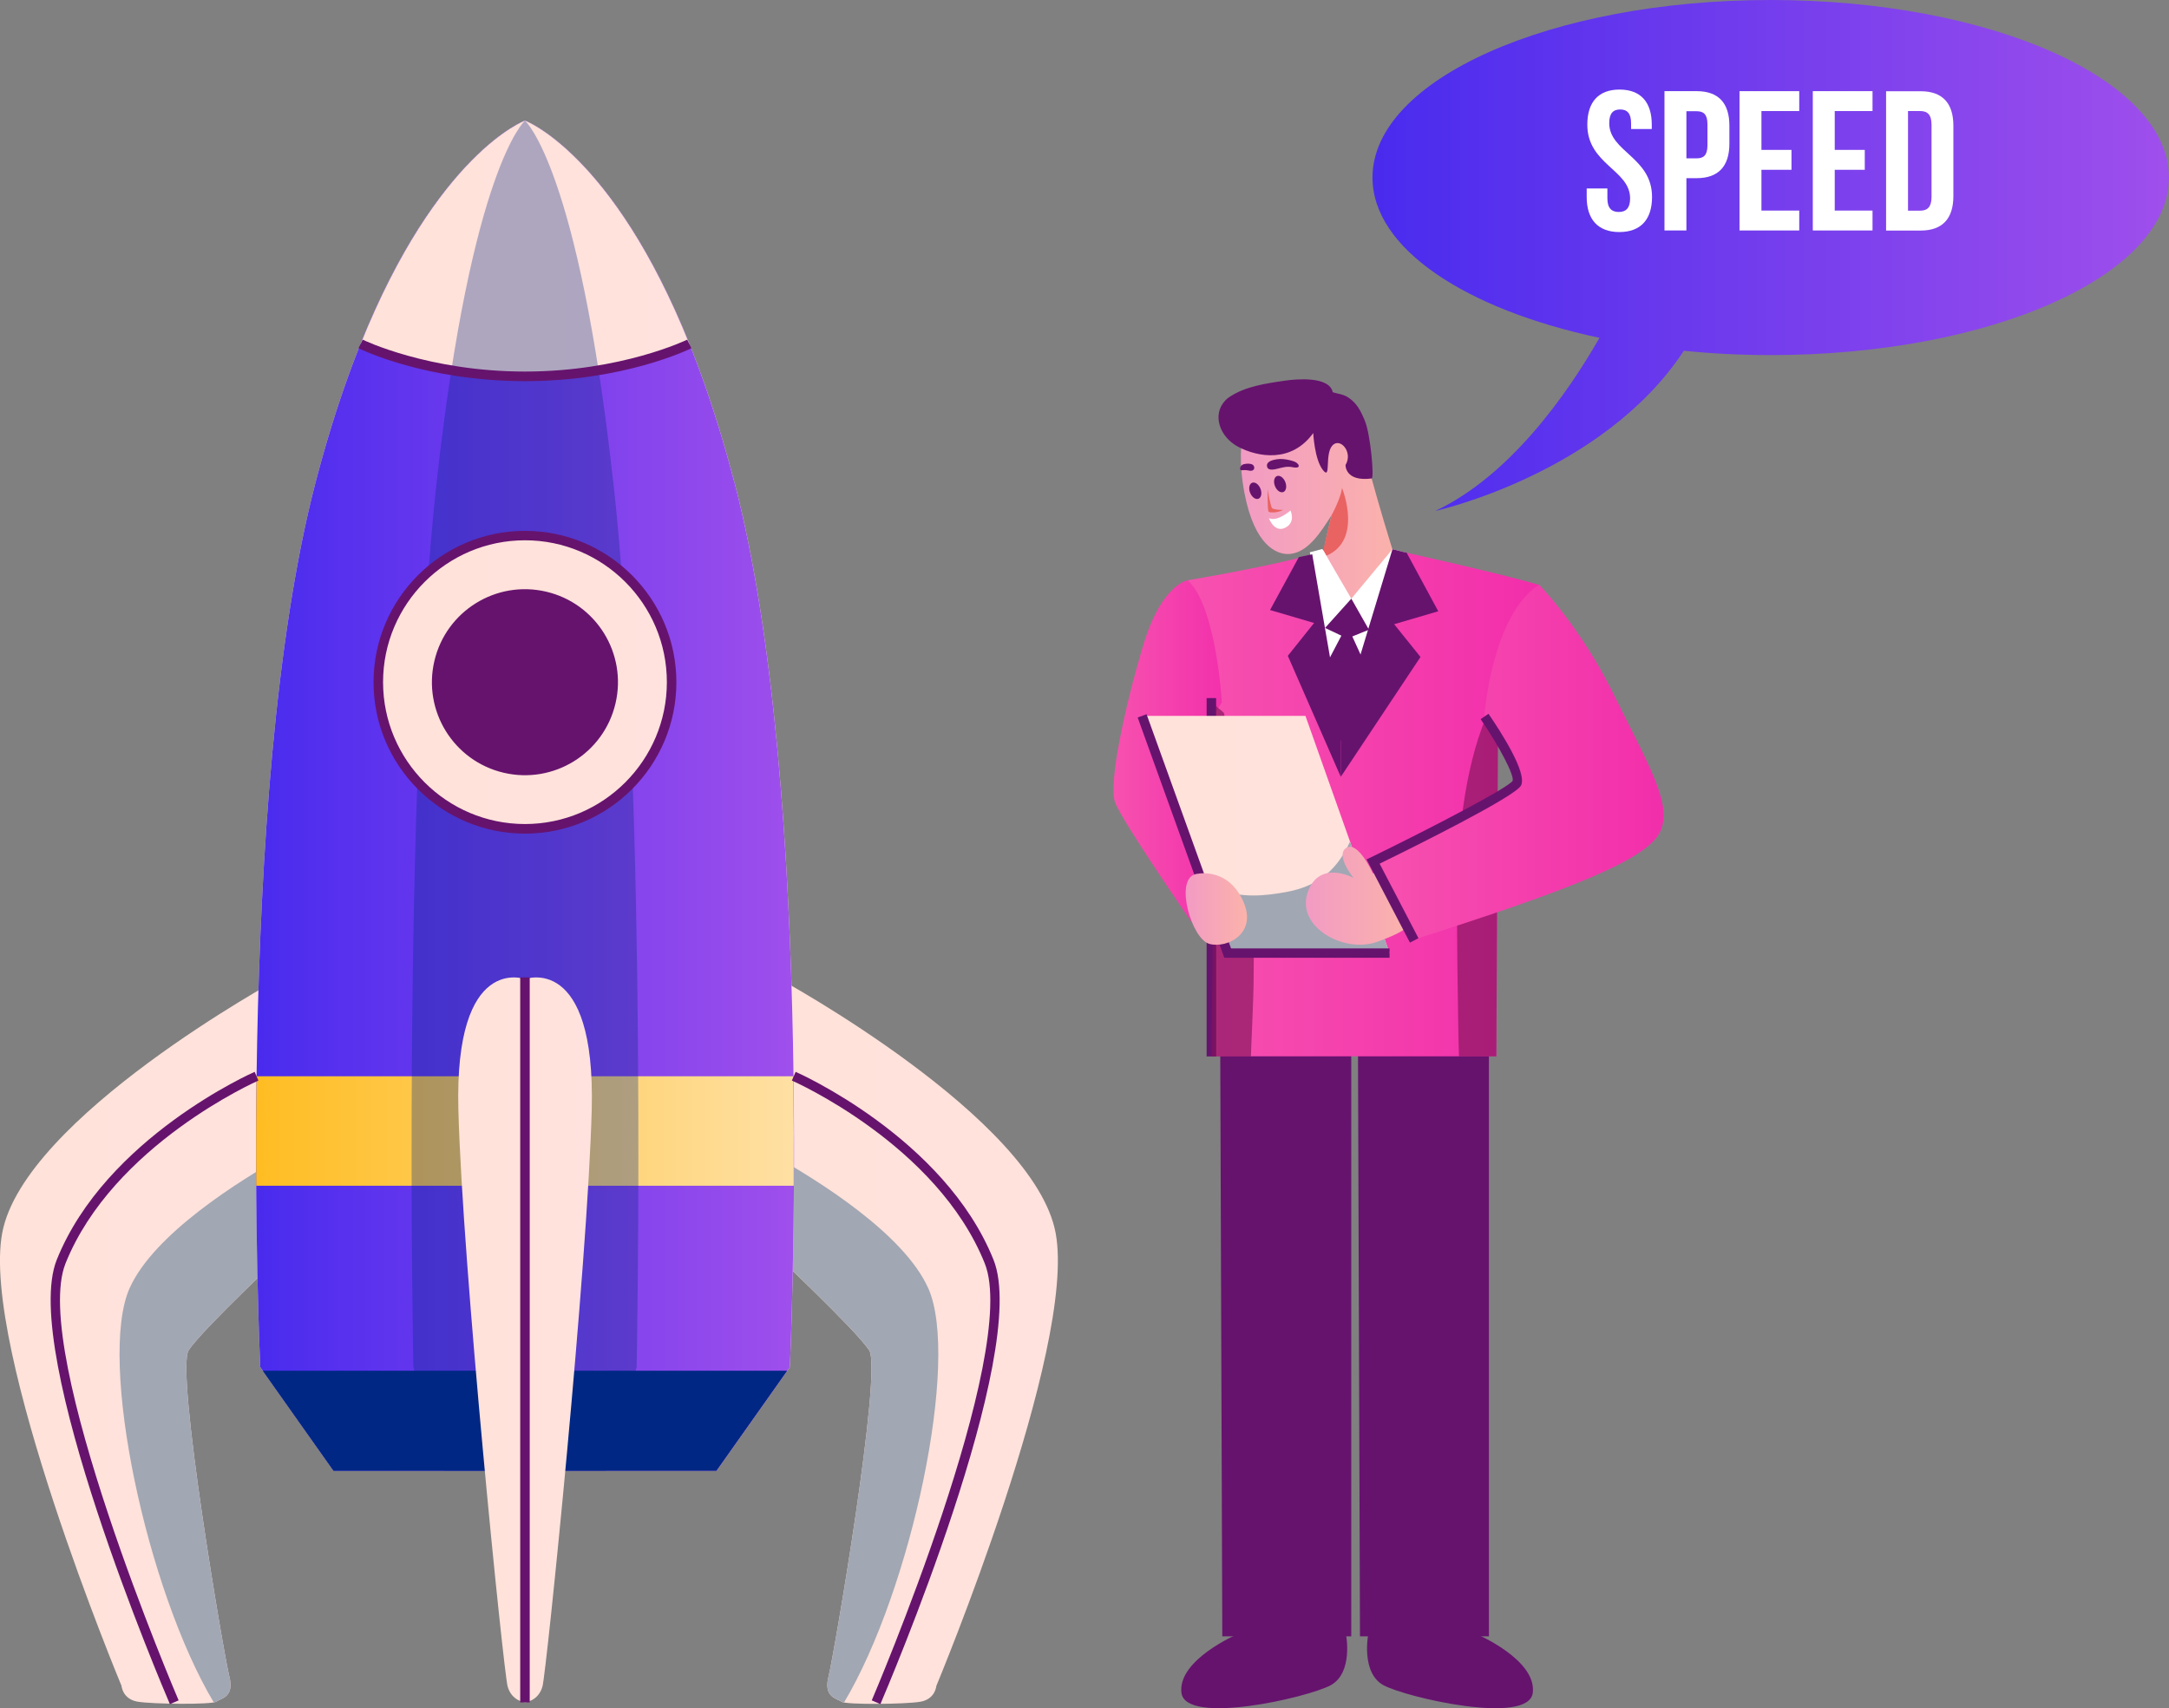 <?xml version="1.0" encoding="UTF-8"?>
<svg id="_Слой_2" data-name="Слой 2" xmlns="http://www.w3.org/2000/svg" width="246.25" height="193.97" xmlns:xlink="http://www.w3.org/1999/xlink" viewBox="0 0 246.25 193.97">
  <rect x="0" y="0" width="246.25" height="193.97" fill="#808080" stroke="none"/>
  <defs>
    <style>
      .cls-1 {
        opacity: .32;
      }

      .cls-1, .cls-2 {
        fill: #002783;
      }

      .cls-3 {
        fill: url(#linear-gradient-15);
      }

      .cls-4 {
        fill: url(#linear-gradient-13);
      }

      .cls-5 {
        fill: url(#linear-gradient-2);
      }

      .cls-6 {
        fill: url(#linear-gradient-10);
      }

      .cls-7 {
        fill: url(#linear-gradient-12);
      }

      .cls-8 {
        fill: #fff;
      }

      .cls-9 {
        fill: #82135c;
        opacity: .66;
      }

      .cls-10 {
        fill: url(#linear-gradient-4);
      }

      .cls-11 {
        fill: url(#linear-gradient-3);
      }

      .cls-12 {
        fill: url(#linear-gradient-5);
      }

      .cls-13 {
        fill: url(#linear-gradient-8);
      }

      .cls-14 {
        fill: url(#linear-gradient-14);
      }

      .cls-15 {
        fill: #a1a7b3;
      }

      .cls-16 {
        fill: url(#linear-gradient-7);
      }

      .cls-17 {
        fill: url(#linear-gradient-9);
      }

      .cls-18 {
        fill: url(#linear-gradient-11);
      }

      .cls-19 {
        fill: #66136e;
      }

      .cls-20 {
        fill: url(#linear-gradient-6);
      }

      .cls-21 {
        fill: url(#linear-gradient-16);
      }

      .cls-22 {
        fill: url(#linear-gradient);
      }

      .cls-23 {
        fill: #e96362;
      }
    </style>
    <linearGradient id="linear-gradient" x1="0" y1="152.32" x2="32.79" y2="152.32" gradientUnits="userSpaceOnUse">
      <stop offset="0" stop-color="#ffe2d9"/>
      <stop offset="1" stop-color="#ffe2dd"/>
    </linearGradient>
    <linearGradient id="linear-gradient-2" x1="87.31" x2="120.11" xlink:href="#linear-gradient"/>
    <linearGradient id="linear-gradient-3" x1="29.07" y1="90.36" x2="90.13" y2="90.36" xlink:href="#linear-gradient"/>
    <linearGradient id="linear-gradient-4" x1="29.07" y1="90.36" x2="90.13" y2="90.36" gradientUnits="userSpaceOnUse">
      <stop offset="0" stop-color="#492bee"/>
      <stop offset="1" stop-color="#9f4fec"/>
    </linearGradient>
    <linearGradient id="linear-gradient-5" x1="29.07" y1="128.43" x2="90.13" y2="128.43" gradientUnits="userSpaceOnUse">
      <stop offset="0" stop-color="#ffbd22"/>
      <stop offset="1" stop-color="#ffe0a4"/>
    </linearGradient>
    <linearGradient id="linear-gradient-6" x1="40.94" y1="28.22" x2="78.26" y2="28.22" xlink:href="#linear-gradient"/>
    <linearGradient id="linear-gradient-7" x1="52.02" y1="152.14" x2="67.18" y2="152.14" xlink:href="#linear-gradient"/>
    <linearGradient id="linear-gradient-8" x1="42.95" y1="77.47" x2="76.25" y2="77.47" xlink:href="#linear-gradient"/>
    <linearGradient id="linear-gradient-9" x1="140.88" y1="57.25" x2="158.89" y2="57.25" gradientUnits="userSpaceOnUse">
      <stop offset="0" stop-color="#f29bc4"/>
      <stop offset="1" stop-color="#fbb3aa"/>
    </linearGradient>
    <linearGradient id="linear-gradient-10" x1="134.84" y1="91.24" x2="174.76" y2="91.24" gradientUnits="userSpaceOnUse">
      <stop offset="0" stop-color="#f751af"/>
      <stop offset="1" stop-color="#f22eab"/>
    </linearGradient>
    <linearGradient id="linear-gradient-11" x1="126.41" y1="85.33" x2="139.86" y2="85.33" xlink:href="#linear-gradient-10"/>
    <linearGradient id="linear-gradient-12" x1="155.88" y1="86.6" x2="188.88" y2="86.6" xlink:href="#linear-gradient-10"/>
    <linearGradient id="linear-gradient-13" x1="129.66" y1="94.76" x2="157.76" y2="94.76" xlink:href="#linear-gradient"/>
    <linearGradient id="linear-gradient-14" x1="148.26" y1="101.71" x2="159.95" y2="101.71" xlink:href="#linear-gradient-9"/>
    <linearGradient id="linear-gradient-15" x1="155.82" y1="29.01" x2="246.25" y2="29.01" xlink:href="#linear-gradient-4"/>
    <linearGradient id="linear-gradient-16" x1="134.6" y1="103.22" x2="141.57" y2="103.22" xlink:href="#linear-gradient-9"/>
  </defs>
  <g id="Layer_1" data-name="Layer 1">
    <g>
      <g>
        <path class="cls-22" d="M31.58,111.18S2.69,126.91.25,140.01c-2.44,13.1,13.55,51.43,13.55,51.43,0,0,.1,1.47,1.78,1.78,1.68.3,8.53.36,8.99,0,.46-.36,2.08-.46,1.47-2.84-.61-2.39-6.14-34.72-4.62-37.06,1.52-2.34,11.37-11.57,11.37-11.57l-1.22-30.56Z"/>
        <path class="cls-15" d="M14.72,146.26c-3.66,8.19,1.95,34.32,9.55,47.05.14-.03.26-.05.3-.09.46-.36,2.08-.46,1.47-2.84-.61-2.39-6.14-34.72-4.62-37.06,1.52-2.34,11.37-11.57,11.37-11.57l-.42-10.6c-5.21,2.91-14.91,8.98-17.65,15.12Z"/>
        <path class="cls-5" d="M88.53,111.18s28.89,15.74,31.32,28.84c2.44,13.1-13.55,51.43-13.55,51.43,0,0-.1,1.47-1.78,1.78-1.68.3-8.53.36-8.99,0-.46-.36-2.08-.46-1.47-2.84.61-2.39,6.14-34.72,4.62-37.06-1.52-2.34-11.37-11.57-11.37-11.57l1.22-30.56Z"/>
        <path class="cls-15" d="M105.38,146.26c3.66,8.19-1.95,34.32-9.55,47.05-.14-.03-.26-.05-.3-.09-.46-.36-2.08-.46-1.47-2.84.61-2.39,6.14-34.72,4.62-37.06-1.52-2.34-11.37-11.57-11.37-11.57l.42-10.6c5.21,2.91,14.91,8.98,17.65,15.12Z"/>
        <path class="cls-11" d="M83.36,54.72c-9.34-35.74-23.76-41.02-23.76-41.02,0,0-14.42,5.28-23.76,41.02-9.34,35.74-6.29,100.52-6.29,100.52l8.33,11.78h43.46l8.33-11.78s3.05-64.78-6.3-100.52Z"/>
        <path class="cls-10" d="M83.36,54.72c-9.34-35.74-23.76-41.02-23.76-41.02,0,0-14.42,5.28-23.76,41.02-9.34,35.74-6.29,100.52-6.29,100.52l8.33,11.78h43.46l8.33-11.78s3.05-64.78-6.3-100.52Z"/>
        <path class="cls-12" d="M90.11,134.64c.02-3.81.01-7.99-.04-12.43H29.13c-.06,4.44-.07,8.63-.04,12.43h61.03Z"/>
        <polygon class="cls-2" points="29.83 155.65 37.87 167.02 81.33 167.02 89.37 155.65 29.83 155.65"/>
        <path class="cls-20" d="M59.6,42.74c6.63,0,12.94-1.32,18.66-3.68-8.72-21.7-18.66-25.36-18.66-25.36,0,0-9.94,3.66-18.66,25.36,5.72,2.36,12.03,3.68,18.66,3.68Z"/>
        <path class="cls-1" d="M69.62,54.72c-3.94-35.74-10.02-41.02-10.02-41.02,0,0-6.08,5.28-10.02,41.02-3.94,35.74-2.65,100.52-2.65,100.52l3.51,11.78h18.33l3.51-11.78s1.28-64.78-2.65-100.52Z"/>
        <path class="cls-16" d="M59.6,111.18s-8.02-3-7.56,14.82c.46,17.82,5.13,63.82,5.59,65.49.46,1.68,1.98,1.81,1.98,1.81,0,0,1.52-.13,1.98-1.81.46-1.68,5.13-47.67,5.59-65.49.46-17.82-7.56-14.82-7.56-14.82Z"/>
        <circle class="cls-13" cx="59.6" cy="77.47" r="16.65"/>
        <path class="cls-19" d="M59.6,94.66c-9.48,0-17.19-7.71-17.19-17.19s7.71-17.19,17.19-17.19,17.19,7.71,17.19,17.19-7.71,17.19-17.19,17.19ZM59.6,61.35c-8.88,0-16.11,7.23-16.11,16.11s7.23,16.11,16.11,16.11,16.11-7.23,16.11-16.11-7.23-16.11-16.11-16.11Z"/>
        <circle class="cls-19" cx="59.6" cy="77.47" r="10.56" transform="translate(-29.45 117.77) rotate(-76.78)"/>
      </g>
      <path class="cls-19" d="M155.34,185.56h12.31s6.81,2.9,6.37,6.65-14.31.56-16.93-.84c-2.62-1.41-1.75-5.81-1.75-5.81Z"/>
      <path class="cls-19" d="M152.81,185.56h-12.31s-6.81,2.9-6.37,6.65c.44,3.75,14.31.56,16.93-.84,2.62-1.41,1.75-5.81,1.75-5.81Z"/>
      <polygon class="cls-19" points="154.11 100.53 169.04 100.53 169.04 185.81 154.4 185.81 154.11 100.53"/>
      <polygon class="cls-19" points="138.47 100.53 153.41 100.53 153.41 185.81 138.77 185.81 138.47 100.53"/>
      <path class="cls-17" d="M158.89,64.96s-3.4-10.66-4.05-14.34c-.65-3.68-6.57-9.24-12.7-4.62,0,0-2.14,3.3-.85,10.01,1.16,6.03,3.7,6.89,4.87,6.9,2.25.03,3.83-2.54,5.02-4.42,0,0-.92,3.5-1.26,6.38-.39,3.31,4.72,10.18,8.97.08Z"/>
      <path class="cls-19" d="M149.09,49.13s.14,3.03,1.1,4.24c.96,1.21.18-1.73,1.05-2.75.87-1.03,2.41.71,1.52,2.18,0,0-.08,1.93,2.97,1.53.3-.04-.12-4.96-.78-6.56-.48-1.16-.93-2.03-1.92-2.66-.58-.37-1.13-.38-1.72-.57-.39-1.85-4.17-1.5-5.38-1.32-2.32.33-4.54.67-6.31,1.83-.17.11-.33.23-.47.38-1.6,1.63-.69,4.2,1.45,5.32,2.15,1.12,6,1.9,8.51-1.6Z"/>
      <path class="cls-23" d="M150.11,63.29c.23-1.52.91-4.17,1.07-4.8.54-.97,1.13-2.42,1.18-3.09,0,0,2.59,6.35-2.25,7.88Z"/>
      <path class="cls-19" d="M147.38,52.73c-.19-.31-.75-.43-1.06-.5-.44-.1-.9-.15-1.35-.08-.38.06-1.13.21-1.13.7,0,.67.83.46,1.16.38.59-.14,1.08-.3,1.67-.19.21.04.93.18.75-.25,0-.02-.02-.04-.03-.06Z"/>
      <path class="cls-19" d="M140.81,53.09s.03-.07.04-.1c.17-.31.53-.33.84-.34.25,0,.58.04.68.32.05.15.04.31-.1.41-.19.13-.4.07-.61.03-.13-.02-.28-.04-.42-.03-.11,0-.32.05-.41-.03-.07-.06-.05-.17-.02-.26Z"/>
      <path class="cls-19" d="M144.75,55.2c.2.5.62.8.95.67.32-.13.42-.64.22-1.14-.2-.5-.62-.8-.95-.67-.32.13-.42.64-.22,1.14Z"/>
      <path class="cls-19" d="M141.93,55.96c.2.5.62.8.95.67.32-.13.42-.64.22-1.14-.2-.5-.62-.8-.95-.67-.32.13-.42.64-.22,1.14Z"/>
      <path class="cls-23" d="M143.91,55.59s-.02,2.36.11,2.51c.13.14,1.06.14,1.64-.2,0,0-1.13.02-1.27-.25-.14-.27-.42-1.68-.48-2.06Z"/>
      <path class="cls-8" d="M146.51,57.97s-1.48,1.32-2.45.87c0,0,.67,1.86,2.02.99,1.01-.65.43-1.86.43-1.86Z"/>
      <path class="cls-6" d="M169.88,119.95h-32.35v-40.69l-2.69-13.37s11.55-1.93,15.4-3.37l3.45,6.35,4.91-6.35s11.18,2.45,16.16,3.9l-4.69,16.11-.19,37.42Z"/>
      <path class="cls-18" d="M134.84,65.9s-2.94.38-5.03,7.31c-2.09,6.93-3.99,15.78-3.22,17.89.77,2.12,8.73,13.66,8.73,13.66l4.54-7.6s-4.9-6.45-5.48-8.08c-.58-1.64,4.34-9.33,4.34-9.33,0,0-.63-10.96-3.88-13.85Z"/>
      <rect class="cls-19" x="136.99" y="79.27" width="1.08" height="40.69"/>
      <path class="cls-9" d="M165.47,98.63c.34-6.32,1.26-13.65,4.25-19.35.72-1.38,1.57-2.71,2.47-4.02l-2.12,7.27-.19,37.42h-4.24c-.09-2.12-.33-18.21-.17-21.32Z"/>
      <path class="cls-9" d="M138.95,80.95c-.46-.47-.49-.35-.94-.83l-.48,39.84h4.49c-.02-.26.31-6.46.31-9.24-.01-6.89.5-12.26-1.08-19.05-.82-3.53-1.5-7.15-2.3-10.72Z"/>
      <path class="cls-8" d="M158.47,69.17c-.53,2.93-1.74,5.68-2.74,8.48-2.33-.42-3.29-1.61-5.54-2.37l-1.42-12.29c.56-.16,1.07-.32,1.48-.48l3.45,6.35,4.89-6.32v6.24c-.04.12-.08.24-.11.38Z"/>
      <polygon class="cls-19" points="150.13 71.16 152.43 67.98 153.87 67.98 155.6 71.43 153.53 72.27 155.54 76.67 152.42 84.7 149.91 76.72 152.29 72.18 150.13 71.16"/>
      <polygon class="cls-8" points="158.09 62.36 159.51 62.73 155.93 72.41 153.42 67.98 158.09 62.36"/>
      <polygon class="cls-8" points="150.13 62.34 148.71 62.71 150.32 71.43 153.42 67.98 150.13 62.34"/>
      <path class="cls-7" d="M174.76,66.42s4.69,4.76,8.51,12.55c3.82,7.79,6.71,12.41,5.19,15.51-1.51,3.1-9.75,6.42-28.17,12.29l-4.42-8.95s16.64-8.18,16.5-9.19-3.85-7.29-3.85-7.29c0,0,.82-11.54,6.23-14.94Z"/>
      <polygon class="cls-4" points="148.21 81.29 157.76 108.22 139.38 108.22 129.66 81.29 148.21 81.29"/>
      <path class="cls-15" d="M153.27,95.56c-1.29,2.86-3.3,5.01-7.19,5.72-2.53.46-5.05.7-7.49-.24-.79-.3-1.52-.71-2.22-1.16l3.01,8.34h18.37l-4.49-12.66Z"/>
      <path class="cls-14" d="M155.87,99.19s-1.68-3.75-3.01-2.92c-1.33.83.82,3.42.82,3.42,0,0-3.93-2.16-5.23,1.68-1.3,3.85,4.09,6.93,7.89,5.58,3.8-1.35,3.61-2.02,3.61-2.02l-3.4-5.98-.68.24Z"/>
      <polygon class="cls-19" points="158.09 62.36 159.7 62.77 163.29 69.41 158.28 70.88 161.27 74.6 152.22 88.21 152.22 81.72 158.09 62.36"/>
      <polygon class="cls-19" points="148.98 62.94 147.46 63.26 144.19 69.27 149.19 70.74 146.21 74.47 152.22 88.21 152.22 81.72 148.98 62.94"/>
      <path class="cls-3" d="M201.03,0c-24.97,0-45.21,9.03-45.21,20.16,0,8.03,10.53,14.96,25.77,18.2-3.62,6.32-10.09,15.62-18.64,19.66,0,0,19.01-4.2,28.22-18.19,3.18.32,6.47.49,9.86.49,24.97,0,45.21-9.02,45.21-20.16S226,0,201.03,0Z"/>
      <path class="cls-19" d="M160.07,107.03l-4.92-9.44.5-.24c7.35-3.59,15.48-7.85,16.08-8.68.22-.59-1.44-3.81-3.63-7.01l.89-.61c1.36,1.98,4.44,6.74,3.69,8.15-.68,1.26-11.87,6.83-16.05,8.87l4.41,8.46-.96.5Z"/>
      <polygon class="cls-19" points="157.76 108.76 139 108.76 129.16 81.47 130.17 81.1 139.76 107.69 157.76 107.69 157.76 108.76"/>
      <path class="cls-21" d="M135.68,99.27s3.5-.96,5.37,2.87c1.88,3.82-1.73,5.6-3.75,5.04-2.02-.56-3.96-7.24-1.62-7.9Z"/>
      <rect class="cls-19" x="59.06" y="110.99" width="1.08" height="82.32"/>
      <path class="cls-19" d="M19.29,193.51c-.7-1.63-17.05-39.94-12.85-50.45,5.56-13.88,22.3-21.28,22.47-21.35l.43.99c-.16.07-16.5,7.3-21.9,20.76-4.04,10.1,12.67,49.23,12.84,49.62l-.99.43Z"/>
      <path class="cls-19" d="M99.96,193.51l-.99-.43c.17-.39,16.88-39.53,12.83-49.62-5.39-13.47-21.73-20.69-21.9-20.76l.43-.99c.17.07,16.91,7.47,22.47,21.35,4.21,10.51-12.15,48.82-12.85,50.45Z"/>
      <path class="cls-19" d="M59.6,43.28c-11.22,0-18.59-3.58-18.9-3.74l.48-.97c.07.04,7.47,3.62,18.42,3.62s18.35-3.59,18.42-3.62l.48.97c-.31.15-7.68,3.74-18.9,3.74Z"/>
      <g>
        <path class="cls-8" d="M183.87,10.17c2.42,0,3.66,1.45,3.66,3.98v.5h-2.35v-.66c0-1.13-.45-1.56-1.24-1.56s-1.24.43-1.24,1.56c0,3.25,4.86,3.86,4.86,8.38,0,2.53-1.27,3.98-3.71,3.98s-3.71-1.45-3.71-3.98v-.97h2.35v1.13c0,1.13.5,1.54,1.29,1.54s1.29-.41,1.29-1.54c0-3.25-4.86-3.86-4.86-8.38,0-2.53,1.24-3.98,3.66-3.98Z"/>
        <path class="cls-8" d="M196.34,14.26v2.06c0,2.53-1.22,3.91-3.71,3.91h-1.17v5.94h-2.49v-15.82h3.66c2.49,0,3.71,1.38,3.71,3.91ZM191.46,12.62v5.36h1.17c.79,0,1.22-.36,1.22-1.49v-2.37c0-1.13-.43-1.49-1.22-1.49h-1.17Z"/>
        <path class="cls-8" d="M199.98,17.02h3.41v2.26h-3.41v4.63h4.29v2.26h-6.78v-15.82h6.78v2.26h-4.29v4.41Z"/>
        <path class="cls-8" d="M208.3,17.02h3.41v2.26h-3.41v4.63h4.29v2.26h-6.78v-15.82h6.78v2.26h-4.29v4.41Z"/>
        <path class="cls-8" d="M214.13,10.36h3.93c2.49,0,3.71,1.38,3.71,3.91v8c0,2.53-1.22,3.91-3.71,3.91h-3.93v-15.82ZM216.62,12.62v11.3h1.4c.79,0,1.27-.41,1.27-1.54v-8.23c0-1.13-.47-1.54-1.27-1.54h-1.4Z"/>
      </g>
    </g>
  </g>
</svg>